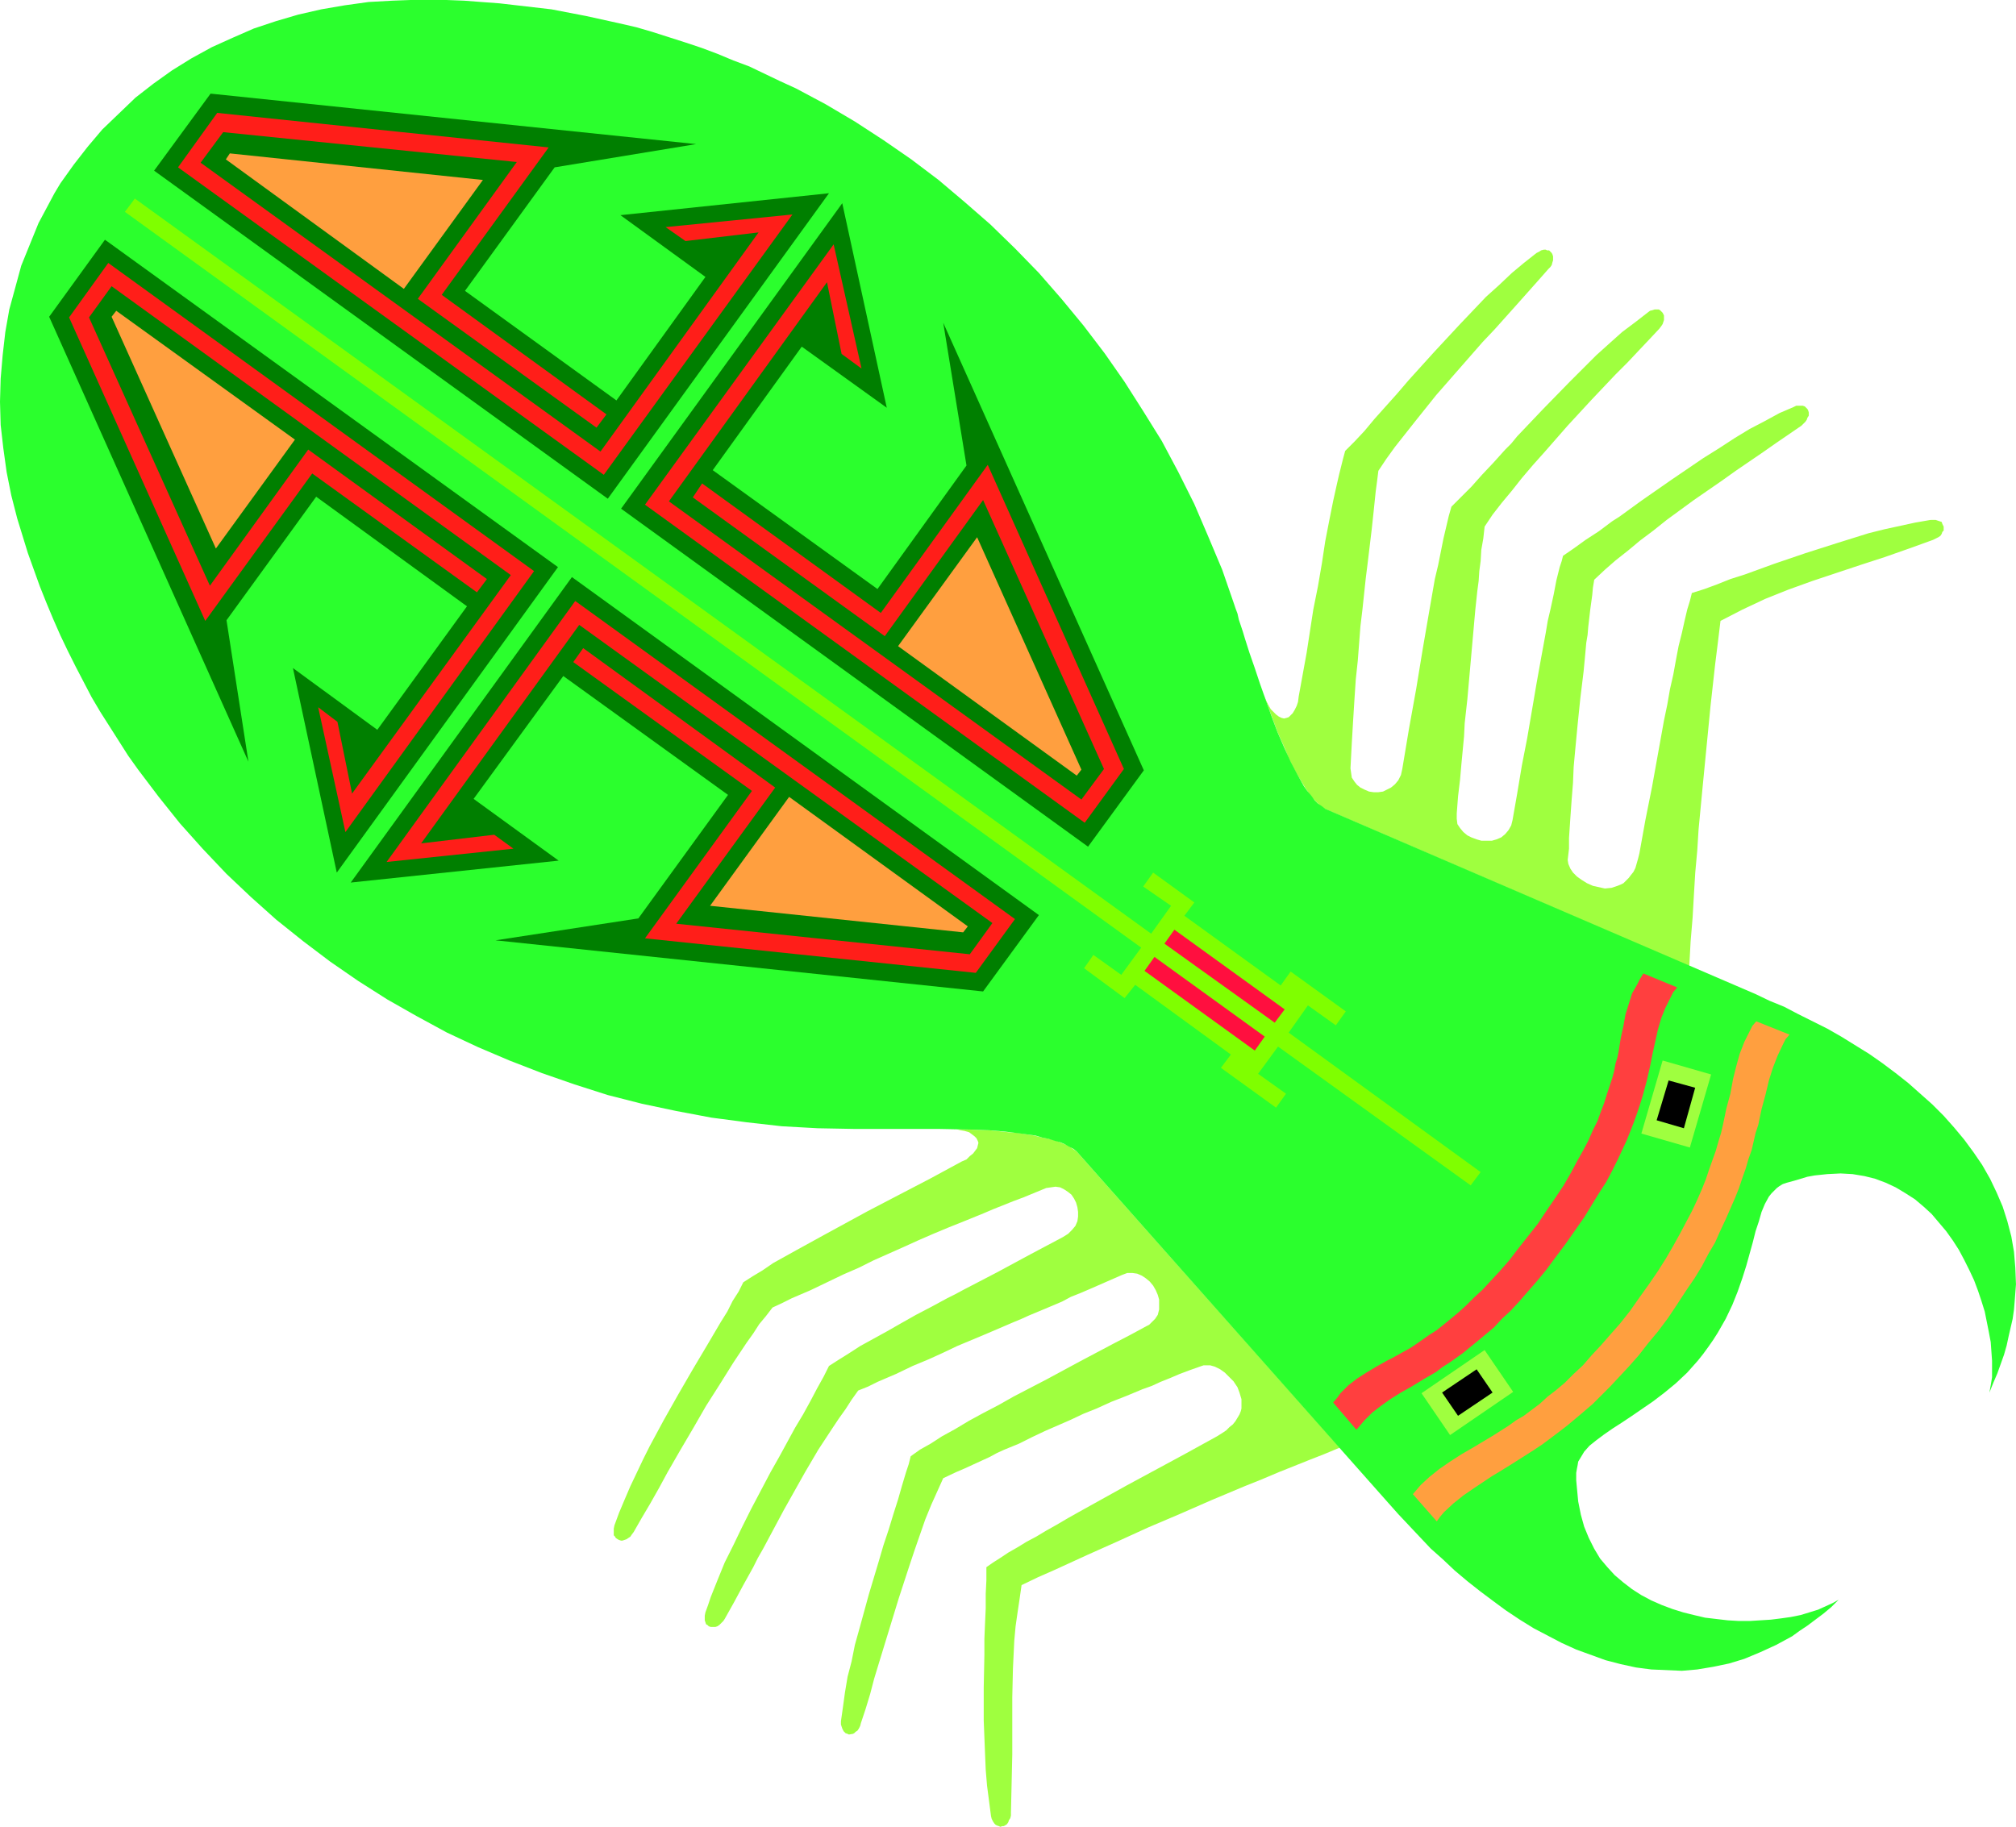 <?xml version="1.0" encoding="UTF-8" standalone="no"?>
<svg
   version="1.0"
   width="129.766mm"
   height="117.61mm"
   id="svg24"
   sodipodi:docname="Spider 2.wmf"
   xmlns:inkscape="http://www.inkscape.org/namespaces/inkscape"
   xmlns:sodipodi="http://sodipodi.sourceforge.net/DTD/sodipodi-0.dtd"
   xmlns="http://www.w3.org/2000/svg"
   xmlns:svg="http://www.w3.org/2000/svg">
  <sodipodi:namedview
     id="namedview24"
     pagecolor="#ffffff"
     bordercolor="#000000"
     borderopacity="0.25"
     inkscape:showpageshadow="2"
     inkscape:pageopacity="0.0"
     inkscape:pagecheckerboard="0"
     inkscape:deskcolor="#d1d1d1"
     inkscape:document-units="mm" />
  <defs
     id="defs1">
    <pattern
       id="WMFhbasepattern"
       patternUnits="userSpaceOnUse"
       width="6"
       height="6"
       x="0"
       y="0" />
  </defs>
  <path
     style="fill:#9fff3f;fill-opacity:1;fill-rule:evenodd;stroke:none"
     d="m 469.609,126.519 -3.717,0.646 -3.717,0.808 -3.717,0.808 -3.878,0.969 -7.757,2.424 -7.595,2.424 -7.595,2.585 -3.555,1.293 -3.555,1.293 -3.555,1.131 -3.232,1.293 -3.07,1.131 -3.07,0.969 -0.485,1.939 -0.646,2.101 -0.646,2.747 -0.646,2.908 -0.808,3.232 -0.646,3.393 -0.646,3.555 -0.808,3.555 -0.646,3.716 -0.808,3.878 -1.454,8.079 -1.454,8.079 -1.616,8.079 -1.454,8.079 -0.323,1.293 -0.323,1.131 -0.323,1.131 -0.485,0.969 -0.646,0.808 -0.485,0.646 -0.646,0.646 -0.646,0.646 -0.646,0.323 -0.808,0.323 -1.454,0.485 -1.616,0.162 -1.454,-0.323 -1.454,-0.323 -1.454,-0.646 -1.293,-0.808 -1.131,-0.808 -0.97,-0.969 -0.646,-0.969 -0.485,-1.131 -0.162,-0.969 0.323,-2.747 v -2.585 l 0.162,-2.424 0.162,-2.424 0.323,-4.524 0.323,-4.04 0.162,-3.878 0.323,-3.555 0.323,-3.393 0.323,-3.393 0.646,-6.302 0.808,-6.625 0.323,-3.393 0.323,-3.555 0.323,-1.939 0.162,-1.939 0.485,-4.201 0.485,-3.555 0.162,-1.777 0.323,-1.939 2.586,-2.424 2.586,-2.262 3.07,-2.424 2.909,-2.424 3.232,-2.424 3.232,-2.585 6.626,-4.847 6.787,-4.686 3.394,-2.424 6.626,-4.524 3.232,-2.262 3.07,-2.101 3.07,-2.101 0.485,-0.485 0.485,-0.485 0.323,-0.485 0.162,-0.485 0.323,-0.485 v -0.485 -0.323 l -0.162,-0.485 -0.162,-0.323 -0.323,-0.323 -0.323,-0.323 -0.485,-0.162 h -0.485 -0.485 -0.646 l -0.646,0.323 -3.394,1.454 -3.555,1.939 -3.717,1.939 -3.717,2.262 -3.717,2.424 -3.878,2.424 -7.595,5.171 -7.434,5.171 -3.555,2.585 -1.778,1.293 -1.778,1.131 -3.232,2.424 -3.232,2.101 -2.909,2.101 -2.586,1.777 -0.323,1.293 -0.485,1.454 -0.808,3.232 -0.646,3.393 -0.808,3.716 -0.646,2.747 -0.485,2.908 -1.131,6.14 -1.131,6.302 -1.131,6.625 -1.131,6.625 -1.293,6.625 -1.131,6.786 -1.131,6.463 -0.323,1.293 -0.646,1.131 -0.808,0.969 -0.97,0.808 -1.131,0.485 -1.131,0.323 h -1.293 -1.293 l -1.131,-0.323 -1.293,-0.485 -0.97,-0.485 -0.97,-0.808 -0.808,-0.969 -0.646,-0.97 -0.162,-1.293 v -1.293 l 0.323,-4.201 0.485,-4.04 0.323,-3.716 0.323,-3.393 0.323,-3.393 0.162,-3.232 0.323,-2.908 0.323,-2.908 1.939,-21.814 0.485,-4.524 0.323,-2.424 0.162,-2.424 0.323,-2.424 0.162,-2.747 0.485,-2.747 0.323,-2.908 1.939,-2.908 2.262,-2.908 2.424,-2.908 2.424,-3.07 2.747,-3.232 2.747,-3.07 5.656,-6.463 5.818,-6.302 5.818,-6.14 2.909,-2.908 2.586,-2.747 2.747,-2.908 2.424,-2.585 0.485,-0.646 0.323,-0.485 0.162,-0.485 0.162,-0.485 v -1.131 l -0.162,-0.323 -0.162,-0.323 -0.323,-0.323 -0.323,-0.323 -0.323,-0.162 h -0.485 -0.485 l -0.485,0.162 -0.646,0.162 -0.646,0.485 -2.909,2.262 -3.232,2.424 -3.07,2.747 -3.232,2.908 -3.232,3.232 -3.232,3.232 -6.464,6.625 -6.302,6.625 -1.454,1.777 -1.454,1.454 -2.909,3.232 -2.747,2.908 -2.586,2.908 -2.586,2.585 -1.131,1.131 -1.131,1.131 -0.646,2.262 -0.646,2.747 -0.646,2.747 -0.646,3.232 -0.646,3.232 -0.808,3.393 -0.646,3.716 -0.646,3.716 -0.808,4.686 -0.808,4.686 -1.616,9.857 -1.778,9.856 -1.616,9.695 -0.323,1.454 -0.646,1.293 -0.808,0.969 -0.97,0.808 -0.97,0.485 -0.97,0.485 -1.131,0.162 h -1.131 l -1.131,-0.162 -1.131,-0.485 -0.97,-0.485 -0.808,-0.646 -0.646,-0.808 -0.646,-0.969 -0.162,-1.131 -0.162,-1.131 0.162,-3.07 0.162,-3.07 0.162,-2.747 0.162,-2.747 0.162,-2.585 0.162,-2.585 0.323,-4.847 0.485,-4.524 0.323,-4.201 0.323,-4.201 0.485,-4.04 0.808,-7.594 0.485,-3.878 0.485,-4.04 0.485,-4.04 0.485,-4.524 0.485,-4.686 0.323,-2.424 0.323,-2.585 1.939,-2.908 2.101,-2.908 2.424,-3.07 2.424,-3.07 2.586,-3.232 2.586,-3.232 5.656,-6.463 5.656,-6.463 2.909,-3.07 2.747,-3.07 2.747,-3.07 2.586,-2.908 2.586,-2.908 2.424,-2.747 0.485,-0.485 0.323,-0.485 0.162,-0.646 0.162,-0.485 v -0.485 -0.485 l -0.162,-0.485 -0.162,-0.323 -0.323,-0.323 -0.323,-0.323 h -0.485 l -0.323,-0.162 h -0.485 l -0.646,0.162 -0.485,0.323 -0.646,0.323 -3.07,2.424 -2.909,2.424 -3.07,2.908 -3.232,2.908 -3.07,3.232 -3.232,3.393 -6.302,6.786 -6.141,6.786 -2.909,3.393 -2.747,3.07 -2.747,3.07 -2.424,2.908 -2.424,2.585 -2.262,2.262 -0.485,1.777 -0.485,1.939 -0.485,1.939 -0.485,2.101 -0.97,4.363 -0.97,4.847 -0.97,5.009 -0.808,5.332 -0.97,5.655 -1.131,5.655 -1.616,10.503 -1.939,10.664 -0.162,1.293 -0.323,0.969 -0.485,0.97 -0.485,0.808 -0.485,0.485 -0.485,0.485 -0.485,0.162 -0.646,0.162 -0.646,-0.162 -0.646,-0.323 -0.646,-0.485 -0.646,-0.646 -0.646,-0.646 -0.646,-1.131 -0.485,-0.969 -0.646,-1.454 1.778,4.686 1.616,4.363 1.939,4.363 0.808,2.101 0.97,1.939 0.97,1.777 0.97,1.616 0.97,1.616 0.97,1.454 0.97,1.293 0.97,0.969 0.97,0.969 0.97,0.646 88.718,38.295 0.323,-5.979 0.485,-5.817 0.323,-5.655 0.323,-5.332 0.485,-5.332 0.323,-5.171 0.97,-10.18 1.939,-19.875 1.131,-10.18 0.646,-5.171 0.646,-5.332 5.333,-2.747 5.494,-2.585 5.656,-2.262 5.818,-2.101 5.818,-1.939 5.818,-1.939 5.979,-1.939 5.979,-2.101 5.818,-2.101 0.646,-0.323 0.646,-0.323 0.485,-0.323 0.323,-0.485 0.162,-0.485 0.323,-0.323 v -0.485 -0.485 l -0.162,-0.323 -0.162,-0.323 -0.162,-0.485 -0.485,-0.162 -0.485,-0.162 -0.485,-0.162 h -0.646 z"
     id="path1" />
  <path
     style="fill:#9fff3f;fill-opacity:1;fill-rule:evenodd;stroke:none"
     d="m 230.926,274.689 h 1.454 l 1.293,0.323 0.97,0.162 1.131,0.323 0.646,0.485 0.646,0.485 0.485,0.485 0.323,0.646 0.162,0.485 -0.162,0.646 -0.162,0.646 -0.485,0.646 -0.485,0.646 -0.808,0.646 -0.808,0.808 -1.131,0.485 -7.757,4.201 -7.757,4.04 -7.434,3.878 -3.555,1.939 -3.555,1.939 -3.555,1.939 -3.232,1.777 -3.232,1.777 -2.909,1.616 -2.909,1.616 -2.586,1.777 -2.424,1.454 -2.262,1.454 -1.131,2.262 -1.454,2.262 -1.293,2.585 -1.616,2.585 -1.616,2.747 -1.616,2.747 -3.555,5.979 -3.555,6.14 -3.555,6.302 -3.394,6.302 -1.616,3.232 -1.454,3.07 -1.616,3.393 -1.454,3.393 -1.293,3.07 -1.131,3.07 -0.162,0.808 v 0.485 0.646 0.485 l 0.323,0.323 0.162,0.323 0.485,0.323 0.323,0.162 0.485,0.162 h 0.323 l 0.485,-0.162 0.485,-0.162 0.485,-0.323 0.485,-0.323 0.323,-0.485 0.485,-0.646 1.939,-3.393 2.101,-3.555 2.101,-3.716 2.101,-3.878 3.07,-5.332 3.232,-5.494 3.07,-5.332 3.394,-5.332 3.232,-5.171 3.232,-4.847 1.616,-2.262 1.454,-2.262 1.616,-1.939 1.616,-2.101 2.424,-1.131 2.262,-1.131 4.525,-1.939 4.04,-1.939 4.04,-1.939 3.717,-1.616 3.555,-1.777 7.272,-3.232 3.555,-1.616 3.717,-1.616 3.878,-1.616 4.04,-1.616 4.363,-1.777 2.262,-0.969 2.424,-0.969 2.424,-0.969 2.586,-0.969 2.747,-1.131 2.747,-1.131 1.131,-0.162 1.131,-0.162 1.131,0.162 0.97,0.485 0.97,0.646 0.808,0.646 0.646,0.969 0.485,0.969 0.323,1.131 0.162,1.131 v 1.131 l -0.162,1.131 -0.485,1.131 -0.808,0.969 -0.97,0.969 -1.293,0.808 -7.918,4.201 -8.08,4.363 -8.08,4.201 -2.101,1.131 -1.939,0.969 -3.878,2.101 -3.717,1.939 -3.717,2.101 -3.394,1.939 -3.232,1.777 -3.232,1.777 -2.747,1.777 -2.586,1.616 -2.262,1.454 -1.293,2.585 -1.616,2.908 -1.616,3.07 -1.778,3.232 -1.939,3.232 -1.939,3.555 -1.939,3.555 -2.101,3.716 -4.686,8.887 -2.262,4.524 -2.101,4.363 -2.101,4.201 -1.778,4.363 -1.616,4.04 -0.646,1.939 -0.646,1.777 -0.162,0.808 v 0.646 0.485 l 0.162,0.485 0.162,0.485 0.323,0.162 0.323,0.323 0.485,0.162 h 0.323 0.485 0.323 l 0.485,-0.162 0.485,-0.323 0.485,-0.485 0.485,-0.485 0.323,-0.485 2.262,-4.04 2.262,-4.201 2.424,-4.363 1.131,-2.262 1.293,-2.262 5.01,-9.372 5.171,-9.21 3.232,-5.494 3.394,-5.171 1.616,-2.424 1.616,-2.262 1.454,-2.262 1.616,-2.262 2.424,-0.969 2.262,-1.131 2.262,-0.969 2.262,-0.969 4.04,-1.939 3.878,-1.616 3.555,-1.616 3.394,-1.616 6.949,-2.908 3.394,-1.454 3.394,-1.454 1.939,-0.808 1.778,-0.808 3.878,-1.616 4.202,-1.777 2.101,-1.131 2.424,-0.969 2.262,-0.97 2.586,-1.131 2.586,-1.131 2.586,-1.131 1.293,-0.485 h 1.293 l 1.131,0.162 1.131,0.485 0.97,0.646 0.97,0.808 0.808,0.969 0.646,1.131 0.485,1.131 0.323,1.131 v 1.293 1.131 l -0.323,1.293 -0.646,0.969 -0.97,0.969 -0.485,0.485 -0.646,0.323 -3.878,2.101 -4.04,2.101 -8.242,4.363 -8.08,4.363 -4.04,2.101 -4.04,2.101 -3.717,2.101 -3.717,1.939 -3.555,1.939 -3.232,1.939 -3.232,1.777 -2.747,1.777 -2.586,1.454 -2.262,1.616 -0.485,1.939 -0.646,1.939 -0.97,3.232 -0.97,3.393 -1.131,3.555 -1.131,3.716 -1.293,3.878 -1.131,3.878 -2.424,8.079 -2.262,8.241 -1.131,4.04 -0.808,4.04 -0.97,3.716 -0.646,3.878 -0.485,3.555 -0.485,3.393 v 0.808 l 0.162,0.485 0.162,0.485 0.323,0.646 0.162,0.162 0.323,0.323 0.485,0.162 0.323,0.162 0.97,-0.162 0.323,-0.162 0.323,-0.323 0.485,-0.323 0.323,-0.485 0.323,-0.646 0.162,-0.646 1.131,-3.393 1.131,-3.716 0.97,-3.716 1.131,-3.716 2.424,-7.918 2.424,-7.918 2.586,-7.918 1.293,-3.878 1.293,-3.716 1.293,-3.716 1.454,-3.555 1.454,-3.232 1.454,-3.232 3.07,-1.454 2.262,-0.969 2.101,-0.97 3.878,-1.777 1.778,-0.969 1.778,-0.808 3.555,-1.454 3.232,-1.616 3.07,-1.454 6.302,-2.747 3.07,-1.454 3.232,-1.293 3.555,-1.616 3.717,-1.454 3.878,-1.616 2.262,-0.808 2.101,-0.97 2.424,-0.969 2.262,-0.969 2.586,-0.969 2.747,-0.969 0.485,-0.162 h 0.485 1.131 l 1.131,0.323 1.293,0.646 1.131,0.808 1.131,1.131 0.97,0.969 0.97,1.454 0.485,1.293 0.485,1.616 v 1.454 0.808 l -0.162,0.646 -0.323,0.808 -0.485,0.808 -0.485,0.808 -0.646,0.808 -0.808,0.646 -0.808,0.808 -0.97,0.646 -1.293,0.808 -7.918,4.363 -8.08,4.363 -5.979,3.232 -5.818,3.232 -5.818,3.232 -2.586,1.454 -2.747,1.616 -2.586,1.454 -2.424,1.454 -2.424,1.293 -2.101,1.293 -2.262,1.293 -1.939,1.293 -1.778,1.131 -1.616,1.131 v 3.232 l -0.162,3.232 v 3.555 l -0.162,3.555 -0.162,3.878 v 3.878 l -0.162,7.918 v 8.079 l 0.323,8.079 0.162,3.878 0.323,3.878 0.485,3.716 0.485,3.716 0.162,0.646 0.323,0.646 0.323,0.485 0.323,0.323 0.323,0.162 0.485,0.162 0.323,0.162 0.485,-0.162 h 0.323 l 0.323,-0.162 0.485,-0.323 0.323,-0.485 0.162,-0.485 0.323,-0.485 0.162,-0.646 v -0.646 l 0.162,-7.11 0.162,-7.11 v -13.896 l 0.162,-6.948 0.323,-6.786 0.323,-3.555 0.485,-3.393 0.485,-3.232 0.485,-3.393 4.04,-1.939 4.04,-1.777 7.757,-3.555 7.595,-3.393 7.434,-3.393 7.595,-3.232 7.757,-3.393 8.08,-3.393 4.04,-1.616 4.202,-1.777 7.272,-2.908 3.717,-1.454 3.878,-1.616 -63.994,-72.066 -0.97,-0.646 -1.131,-0.808 -1.293,-0.485 -1.454,-0.646 -1.778,-0.485 -1.778,-0.323 -1.939,-0.485 -1.939,-0.323 -2.101,-0.323 -2.262,-0.162 -4.686,-0.485 -4.848,-0.162 z"
     id="path2" />
  <path
     style="fill:#2bff2d;fill-opacity:1;fill-rule:evenodd;stroke:none"
     d="m 427.108,241.888 -104.717,-45.081 -0.808,-0.646 -0.97,-0.646 -0.808,-0.808 -0.808,-1.131 -0.97,-1.131 -0.808,-1.131 -0.808,-1.454 -0.808,-1.454 -1.616,-3.07 -1.616,-3.555 -1.616,-3.716 -1.454,-3.878 -2.747,-7.756 -1.293,-3.878 -1.293,-3.716 -1.131,-3.555 -0.485,-1.616 -0.485,-1.454 -0.485,-1.454 -0.323,-1.454 -0.485,-1.293 -0.323,-0.969 -1.454,-4.201 -1.454,-4.201 -3.394,-8.079 -3.394,-7.918 -3.878,-7.756 -4.04,-7.594 -4.525,-7.271 -4.525,-7.11 -4.848,-6.948 -5.171,-6.786 -5.333,-6.463 -5.494,-6.302 -5.818,-5.979 -5.979,-5.817 -6.302,-5.494 -6.302,-5.332 -6.626,-5.009 -6.787,-4.686 -6.949,-4.524 -7.11,-4.201 -7.272,-3.878 -3.878,-1.777 -3.717,-1.777 -3.717,-1.777 -3.878,-1.454 -3.878,-1.616 -3.878,-1.454 -3.878,-1.293 -4.04,-1.293 -4.04,-1.293 -3.878,-1.131 -4.202,-0.969 -8.08,-1.777 -8.403,-1.616 -4.202,-0.485 -4.202,-0.485 -4.202,-0.485 -4.363,-0.323 -4.202,-0.323 L 108.595,0 h -4.363 -4.363 l -4.363,0.162 -5.818,0.323 -5.818,0.808 -5.656,0.969 -5.656,1.293 -5.494,1.616 -5.333,1.777 -5.171,2.262 -5.01,2.262 -5.01,2.747 -4.686,2.908 -4.525,3.232 -4.363,3.393 -4.04,3.878 -4.04,3.878 -3.555,4.201 -3.394,4.363 -1.616,2.262 -1.616,2.262 -1.454,2.424 -1.293,2.424 -2.586,4.847 -2.101,5.171 L 5.171,64.633 3.717,69.965 2.262,75.297 1.293,80.791 0.646,86.446 0.162,92.102 0,97.757 l 0.162,5.655 0.646,5.655 0.808,5.817 1.131,5.655 1.454,5.655 1.293,4.201 1.293,4.201 1.454,4.04 1.454,4.04 1.616,4.04 1.616,3.878 1.778,4.04 1.778,3.716 1.939,3.878 1.939,3.716 1.939,3.716 2.101,3.555 2.262,3.555 2.262,3.555 2.262,3.555 2.424,3.393 5.01,6.625 5.171,6.463 5.494,6.14 5.818,6.14 5.979,5.655 6.141,5.494 6.464,5.171 6.626,5.009 6.787,4.686 7.11,4.524 7.11,4.04 7.434,4.04 7.595,3.555 7.595,3.232 7.918,3.07 7.918,2.747 8.08,2.585 8.242,2.101 8.403,1.777 8.565,1.616 8.565,1.131 8.565,0.969 8.726,0.485 8.726,0.162 h 4.04 1.454 3.394 3.717 7.918 l 8.242,0.162 4.202,0.162 3.878,0.323 3.878,0.485 3.555,0.485 1.616,0.485 1.616,0.323 1.454,0.485 1.293,0.323 1.131,0.485 1.131,0.646 0.97,0.485 0.808,0.646 75.629,85.315 2.586,2.908 2.586,2.747 2.586,2.747 2.747,2.908 2.909,2.585 2.909,2.747 3.07,2.585 3.07,2.424 3.232,2.424 3.07,2.262 3.394,2.262 3.394,2.101 3.394,1.777 3.394,1.777 3.555,1.616 3.555,1.293 3.555,1.293 3.717,0.969 3.717,0.808 3.717,0.485 3.717,0.162 3.717,0.162 3.717,-0.323 3.878,-0.646 3.878,-0.808 3.717,-1.131 3.878,-1.616 3.878,-1.777 3.878,-2.101 1.778,-1.293 1.939,-1.293 1.939,-1.454 1.939,-1.454 1.939,-1.616 1.778,-1.777 -1.454,0.808 -1.778,0.808 -1.778,0.808 -2.101,0.646 -2.101,0.646 -2.424,0.485 -2.262,0.323 -2.586,0.323 -2.586,0.162 -2.586,0.162 h -2.586 l -2.747,-0.162 -2.747,-0.323 -2.747,-0.323 -2.747,-0.646 -2.586,-0.646 -2.586,-0.808 -2.586,-0.969 -2.586,-1.131 -2.424,-1.293 -2.262,-1.454 -2.101,-1.616 -2.101,-1.777 -1.778,-1.939 -1.778,-2.101 -1.454,-2.424 -1.293,-2.585 -1.131,-2.747 -0.808,-2.908 -0.646,-3.232 -0.323,-3.393 -0.162,-1.777 v -1.777 l 0.162,-0.969 0.162,-0.808 0.162,-0.969 0.485,-0.808 0.485,-0.808 0.485,-0.808 1.293,-1.454 1.616,-1.293 1.939,-1.454 2.101,-1.454 2.262,-1.454 2.424,-1.616 2.586,-1.777 2.586,-1.777 2.747,-2.101 2.747,-2.262 2.747,-2.585 2.586,-2.908 1.293,-1.616 1.293,-1.777 1.131,-1.616 1.131,-1.777 1.939,-3.393 1.616,-3.393 1.293,-3.232 1.131,-3.232 0.97,-3.07 0.808,-2.908 0.808,-2.908 0.646,-2.585 0.808,-2.424 0.646,-2.262 0.808,-1.939 0.97,-1.777 0.646,-0.808 0.646,-0.646 0.646,-0.646 0.646,-0.485 0.808,-0.485 0.97,-0.323 1.778,-0.485 1.616,-0.485 1.616,-0.485 1.778,-0.323 3.07,-0.323 3.232,-0.162 2.909,0.162 2.909,0.485 2.586,0.646 2.586,0.969 2.424,1.131 2.424,1.454 2.262,1.454 2.101,1.777 1.939,1.777 1.778,2.101 1.778,2.101 1.616,2.262 1.454,2.262 1.293,2.424 1.293,2.585 1.131,2.424 0.97,2.585 0.808,2.424 0.808,2.585 0.485,2.424 0.485,2.424 0.485,2.585 0.162,2.262 0.162,2.262 v 2.101 1.939 l -0.323,1.939 -0.323,1.777 0.97,-2.424 0.97,-2.262 0.808,-2.262 0.808,-2.262 0.646,-2.262 0.485,-2.262 0.485,-2.101 0.485,-2.101 0.323,-2.262 0.162,-1.939 0.323,-4.201 -0.162,-4.04 -0.323,-3.878 -0.646,-3.716 -0.97,-3.716 -1.131,-3.555 -1.454,-3.393 -1.616,-3.393 -1.939,-3.393 -2.101,-3.07 -2.262,-3.07 -2.424,-2.908 -2.586,-2.908 -2.747,-2.747 -2.909,-2.585 -2.909,-2.585 -3.07,-2.424 -3.232,-2.424 -3.232,-2.262 -3.394,-2.101 -3.394,-2.101 -3.394,-1.939 -3.555,-1.777 -3.555,-1.777 -3.394,-1.777 -3.555,-1.454 z"
     id="path3" />
  <path
     style="fill:#ff9f3f;fill-opacity:1;fill-rule:evenodd;stroke:none"
     d="m 398.828,315.731 -2.262,3.232 -2.424,3.07 -2.424,2.747 -2.262,2.585 -2.262,2.424 -2.101,2.424 -2.262,2.101 -2.101,2.101 -2.101,1.777 -2.101,1.616 -1.939,1.777 -1.939,1.454 -1.939,1.454 -1.939,1.131 -1.778,1.293 -1.778,1.131 -1.778,1.131 -3.232,1.939 -1.616,0.97 -3.07,1.777 -2.747,1.777 -2.586,1.777 -2.424,1.939 -2.101,1.939 -0.97,1.131 -0.97,1.131 5.818,6.625 0.808,-1.131 0.97,-1.131 2.262,-2.101 2.424,-1.939 2.586,-1.777 2.909,-1.939 1.454,-0.969 1.616,-0.969 3.394,-2.101 3.555,-2.262 1.778,-1.131 1.939,-1.293 1.939,-1.454 1.939,-1.454 2.101,-1.616 1.939,-1.616 2.101,-1.777 2.262,-1.939 2.101,-2.101 2.101,-2.101 2.262,-2.424 2.262,-2.424 2.424,-2.747 2.262,-2.908 2.424,-2.908 2.424,-3.232 2.262,-3.393 2.101,-3.232 2.101,-3.07 1.778,-2.908 1.616,-3.07 1.616,-2.747 1.293,-2.908 1.293,-2.747 1.131,-2.585 1.131,-2.585 0.97,-2.424 0.808,-2.424 0.808,-2.262 0.646,-2.262 0.808,-2.262 0.485,-2.101 0.485,-2.101 0.646,-1.939 0.808,-3.878 0.97,-3.555 0.808,-3.393 0.97,-3.07 1.131,-2.908 1.293,-2.747 0.646,-1.293 0.97,-1.131 -8.08,-3.232 -0.97,1.131 -0.646,1.293 -1.293,2.585 -1.131,2.908 -0.808,2.908 -0.808,3.232 -0.646,3.555 -0.97,3.555 -0.808,3.878 -0.485,2.101 -0.646,2.101 -0.646,2.262 -0.808,2.262 -0.808,2.262 -0.808,2.424 -0.97,2.424 -1.131,2.585 -1.293,2.747 -1.454,2.747 -1.454,2.747 -1.616,2.908 -1.778,3.07 -1.939,3.07 -2.101,3.07 z"
     id="path4" />
  <path
     style="fill:#ff3f3f;fill-opacity:1;fill-rule:evenodd;stroke:none"
     d="m 374.104,297.795 -2.424,3.07 -2.424,3.07 -2.101,2.747 -2.262,2.585 -2.101,2.262 -2.101,2.262 -2.101,1.939 -1.939,1.939 -1.778,1.616 -1.939,1.616 -1.778,1.454 -1.616,1.293 -1.778,1.131 -1.616,1.131 -1.616,1.131 -1.454,0.969 -1.454,0.808 -1.454,0.808 -1.454,0.808 -1.293,0.646 -2.586,1.454 -2.424,1.454 -2.262,1.454 -2.101,1.616 -1.939,1.939 -0.808,1.131 -0.97,1.131 5.656,6.625 0.97,-1.131 0.97,-1.131 1.939,-1.939 2.101,-1.616 2.262,-1.616 2.586,-1.616 2.586,-1.454 2.909,-1.777 3.07,-1.777 1.454,-1.131 1.778,-1.131 1.616,-1.131 1.778,-1.293 1.778,-1.454 1.778,-1.454 1.939,-1.616 1.939,-1.616 1.939,-2.101 2.101,-1.939 2.101,-2.262 2.101,-2.424 2.262,-2.585 2.262,-2.747 2.262,-3.07 2.424,-3.232 2.262,-3.232 2.262,-3.232 1.778,-2.908 1.778,-2.908 1.778,-2.747 1.454,-2.747 1.293,-2.585 1.131,-2.424 1.131,-2.424 0.97,-2.424 0.808,-2.101 0.808,-2.262 0.646,-1.939 0.646,-2.101 0.485,-1.777 0.485,-1.777 0.808,-3.555 0.646,-3.232 0.646,-2.908 0.646,-2.908 0.808,-2.747 0.97,-2.424 1.293,-2.585 0.646,-1.293 0.97,-1.131 -8.242,-3.393 -0.808,1.293 -0.646,1.293 -1.293,2.262 -0.808,2.585 -0.808,2.585 -0.485,2.747 -0.646,2.908 -0.485,3.07 -0.323,1.616 -0.485,1.616 -0.323,1.777 -0.485,1.777 -0.646,1.939 -0.646,1.939 -0.646,2.101 -0.808,2.101 -0.808,2.262 -1.131,2.262 -1.131,2.585 -1.293,2.424 -1.454,2.585 -1.454,2.747 -1.778,3.07 -1.939,2.908 -2.101,3.07 z"
     id="path5" />
  <path
     style="fill:#9fff3f;fill-opacity:1;fill-rule:evenodd;stroke:none"
     d="m 399.313,275.82 11.797,3.393 5.171,-17.774 -11.797,-3.393 z"
     id="path6" />
  <path
     style="fill:#9fff3f;fill-opacity:1;fill-rule:evenodd;stroke:none"
     d="m 361.176,328.496 6.949,10.18 -15.352,10.503 -6.949,-10.18 z"
     id="path7" />
  <path
     style="fill:#000000;fill-opacity:1;fill-rule:evenodd;stroke:none"
     d="m 403.03,272.589 6.626,1.939 2.747,-9.856 -6.464,-1.777 z"
     id="path8" />
  <path
     style="fill:#000000;fill-opacity:1;fill-rule:evenodd;stroke:none"
     d="m 359.236,333.182 3.878,5.655 -8.403,5.655 -3.878,-5.655 z"
     id="path9" />
  <path
     style="fill:#007f00;fill-opacity:1;fill-rule:evenodd;stroke:none"
     d="m 264.7,206.017 13.574,-18.582 -48.803,-108.906 5.656,34.74 -21.654,30.054 -40.077,-28.923 21.654,-30.054 20.685,14.866 -10.827,-49.767 -53.813,74.328 z"
     id="path10" />
  <path
     style="fill:#007f00;fill-opacity:1;fill-rule:evenodd;stroke:none"
     d="M 37.491,41.527 51.227,22.783 169.357,35.063 134.936,40.719 113.12,70.773 149.965,97.434 171.619,67.38 150.934,52.353 201.677,47.02 147.864,121.348 Z"
     id="path11" />
  <path
     style="fill:#007f00;fill-opacity:1;fill-rule:evenodd;stroke:none"
     d="m 252.742,222.66 -13.574,18.582 -118.614,-12.442 34.744,-5.332 21.816,-30.054 -40.077,-28.923 -21.816,29.893 20.685,15.027 -50.581,5.332 53.813,-74.328 z"
     id="path12" />
  <path
     style="fill:#007f00;fill-opacity:1;fill-rule:evenodd;stroke:none"
     d="M 25.533,58.331 11.958,77.075 60.438,185.334 55.106,150.917 76.922,120.863 113.605,147.524 91.789,177.578 71.266,162.551 81.931,212.319 135.744,137.991 Z"
     id="path13" />
  <path
     style="fill:#ff1e19;fill-opacity:1;fill-rule:evenodd;stroke:none"
     d="m 263.084,194.545 5.494,-7.433 -29.411,-65.441 -23.917,33.124 -46.702,-33.771 2.262,-3.393 43.47,31.508 26.018,-36.033 33.128,74.004 -9.534,13.088 -106.979,-77.398 45.894,-63.34 6.787,30.216 -4.848,-3.555 -3.555,-17.451 -38.461,53.322 z"
     id="path14" />
  <path
     style="fill:#ff1e19;fill-opacity:1;fill-rule:evenodd;stroke:none"
     d="m 48.803,39.588 5.494,-7.433 71.427,7.271 -24.078,33.286 43.47,31.347 2.424,-3.232 -40.077,-29.085 26.018,-35.871 -80.638,-8.402 -9.534,13.25 103.585,74.812 45.894,-63.34 -30.866,3.07 4.848,3.393 17.776,-2.101 -38.461,53.322 z"
     id="path15" />
  <path
     style="fill:#ff1e19;fill-opacity:1;fill-rule:evenodd;stroke:none"
     d="m 241.43,224.599 -5.494,7.594 -71.427,-7.433 24.078,-33.124 -46.702,-33.932 -2.424,3.393 43.47,31.347 -26.018,35.871 80.477,8.402 9.534,-13.088 -106.979,-77.398 -45.894,63.502 30.866,-3.232 -4.686,-3.393 -17.776,2.101 38.461,-53.16 z"
     id="path16" />
  <path
     style="fill:#ff1e19;fill-opacity:1;fill-rule:evenodd;stroke:none"
     d="m 27.149,69.642 -5.494,7.594 29.411,65.279 23.917,-33.124 43.47,31.508 -2.424,3.232 -40.077,-28.923 -26.018,35.871 -33.128,-73.843 9.534,-13.25 103.585,74.974 -45.894,63.502 -6.626,-30.377 4.686,3.555 3.555,17.451 38.622,-53.16 z"
     id="path17" />
  <path
     style="fill:#ff9f3f;fill-opacity:1;fill-rule:evenodd;stroke:none"
     d="m 218.483,157.219 43.47,31.508 1.131,-1.454 -25.371,-56.554 z"
     id="path18" />
  <path
     style="fill:#ff9f3f;fill-opacity:1;fill-rule:evenodd;stroke:none"
     d="M 98.253,70.288 54.944,38.78 55.914,37.325 117.483,43.789 Z"
     id="path19" />
  <path
     style="fill:#ff9f3f;fill-opacity:1;fill-rule:evenodd;stroke:none"
     d="m 191.981,193.898 43.47,31.508 -1.131,1.454 -61.57,-6.463 z"
     id="path20" />
  <path
     style="fill:#ff9f3f;fill-opacity:1;fill-rule:evenodd;stroke:none"
     d="M 71.75,106.967 28.28,75.62 27.149,77.075 52.52,133.467 Z"
     id="path21" />
  <path
     style="fill:#7fff00;fill-opacity:1;fill-rule:evenodd;stroke:none"
     d="m 30.381,51.545 247.248,179.033 -4.848,6.625 -6.787,-4.847 -2.262,3.232 9.858,7.271 2.586,-3.232 23.27,16.966 -2.424,3.232 13.413,9.695 2.424,-3.393 -6.787,-4.847 4.848,-6.625 46.864,33.771 2.424,-3.232 -46.702,-33.932 4.686,-6.625 6.787,4.847 2.424,-3.393 -13.413,-9.695 -2.424,3.393 -23.432,-16.966 2.424,-3.232 -10.019,-7.271 -2.424,3.393 6.787,4.686 -4.848,6.786 L 32.805,48.313 Z"
     id="path22" />
  <path
     style="fill:#ff0f3f;fill-opacity:1;fill-rule:evenodd;stroke:none"
     d="m 283.284,229.608 26.826,19.228 2.424,-3.232 -26.826,-19.39 z"
     id="path23" />
  <path
     style="fill:#ff0f3f;fill-opacity:1;fill-rule:evenodd;stroke:none"
     d="m 280.86,232.839 26.826,19.39 -2.424,3.393 -26.826,-19.39 z"
     id="path24" />
</svg>
